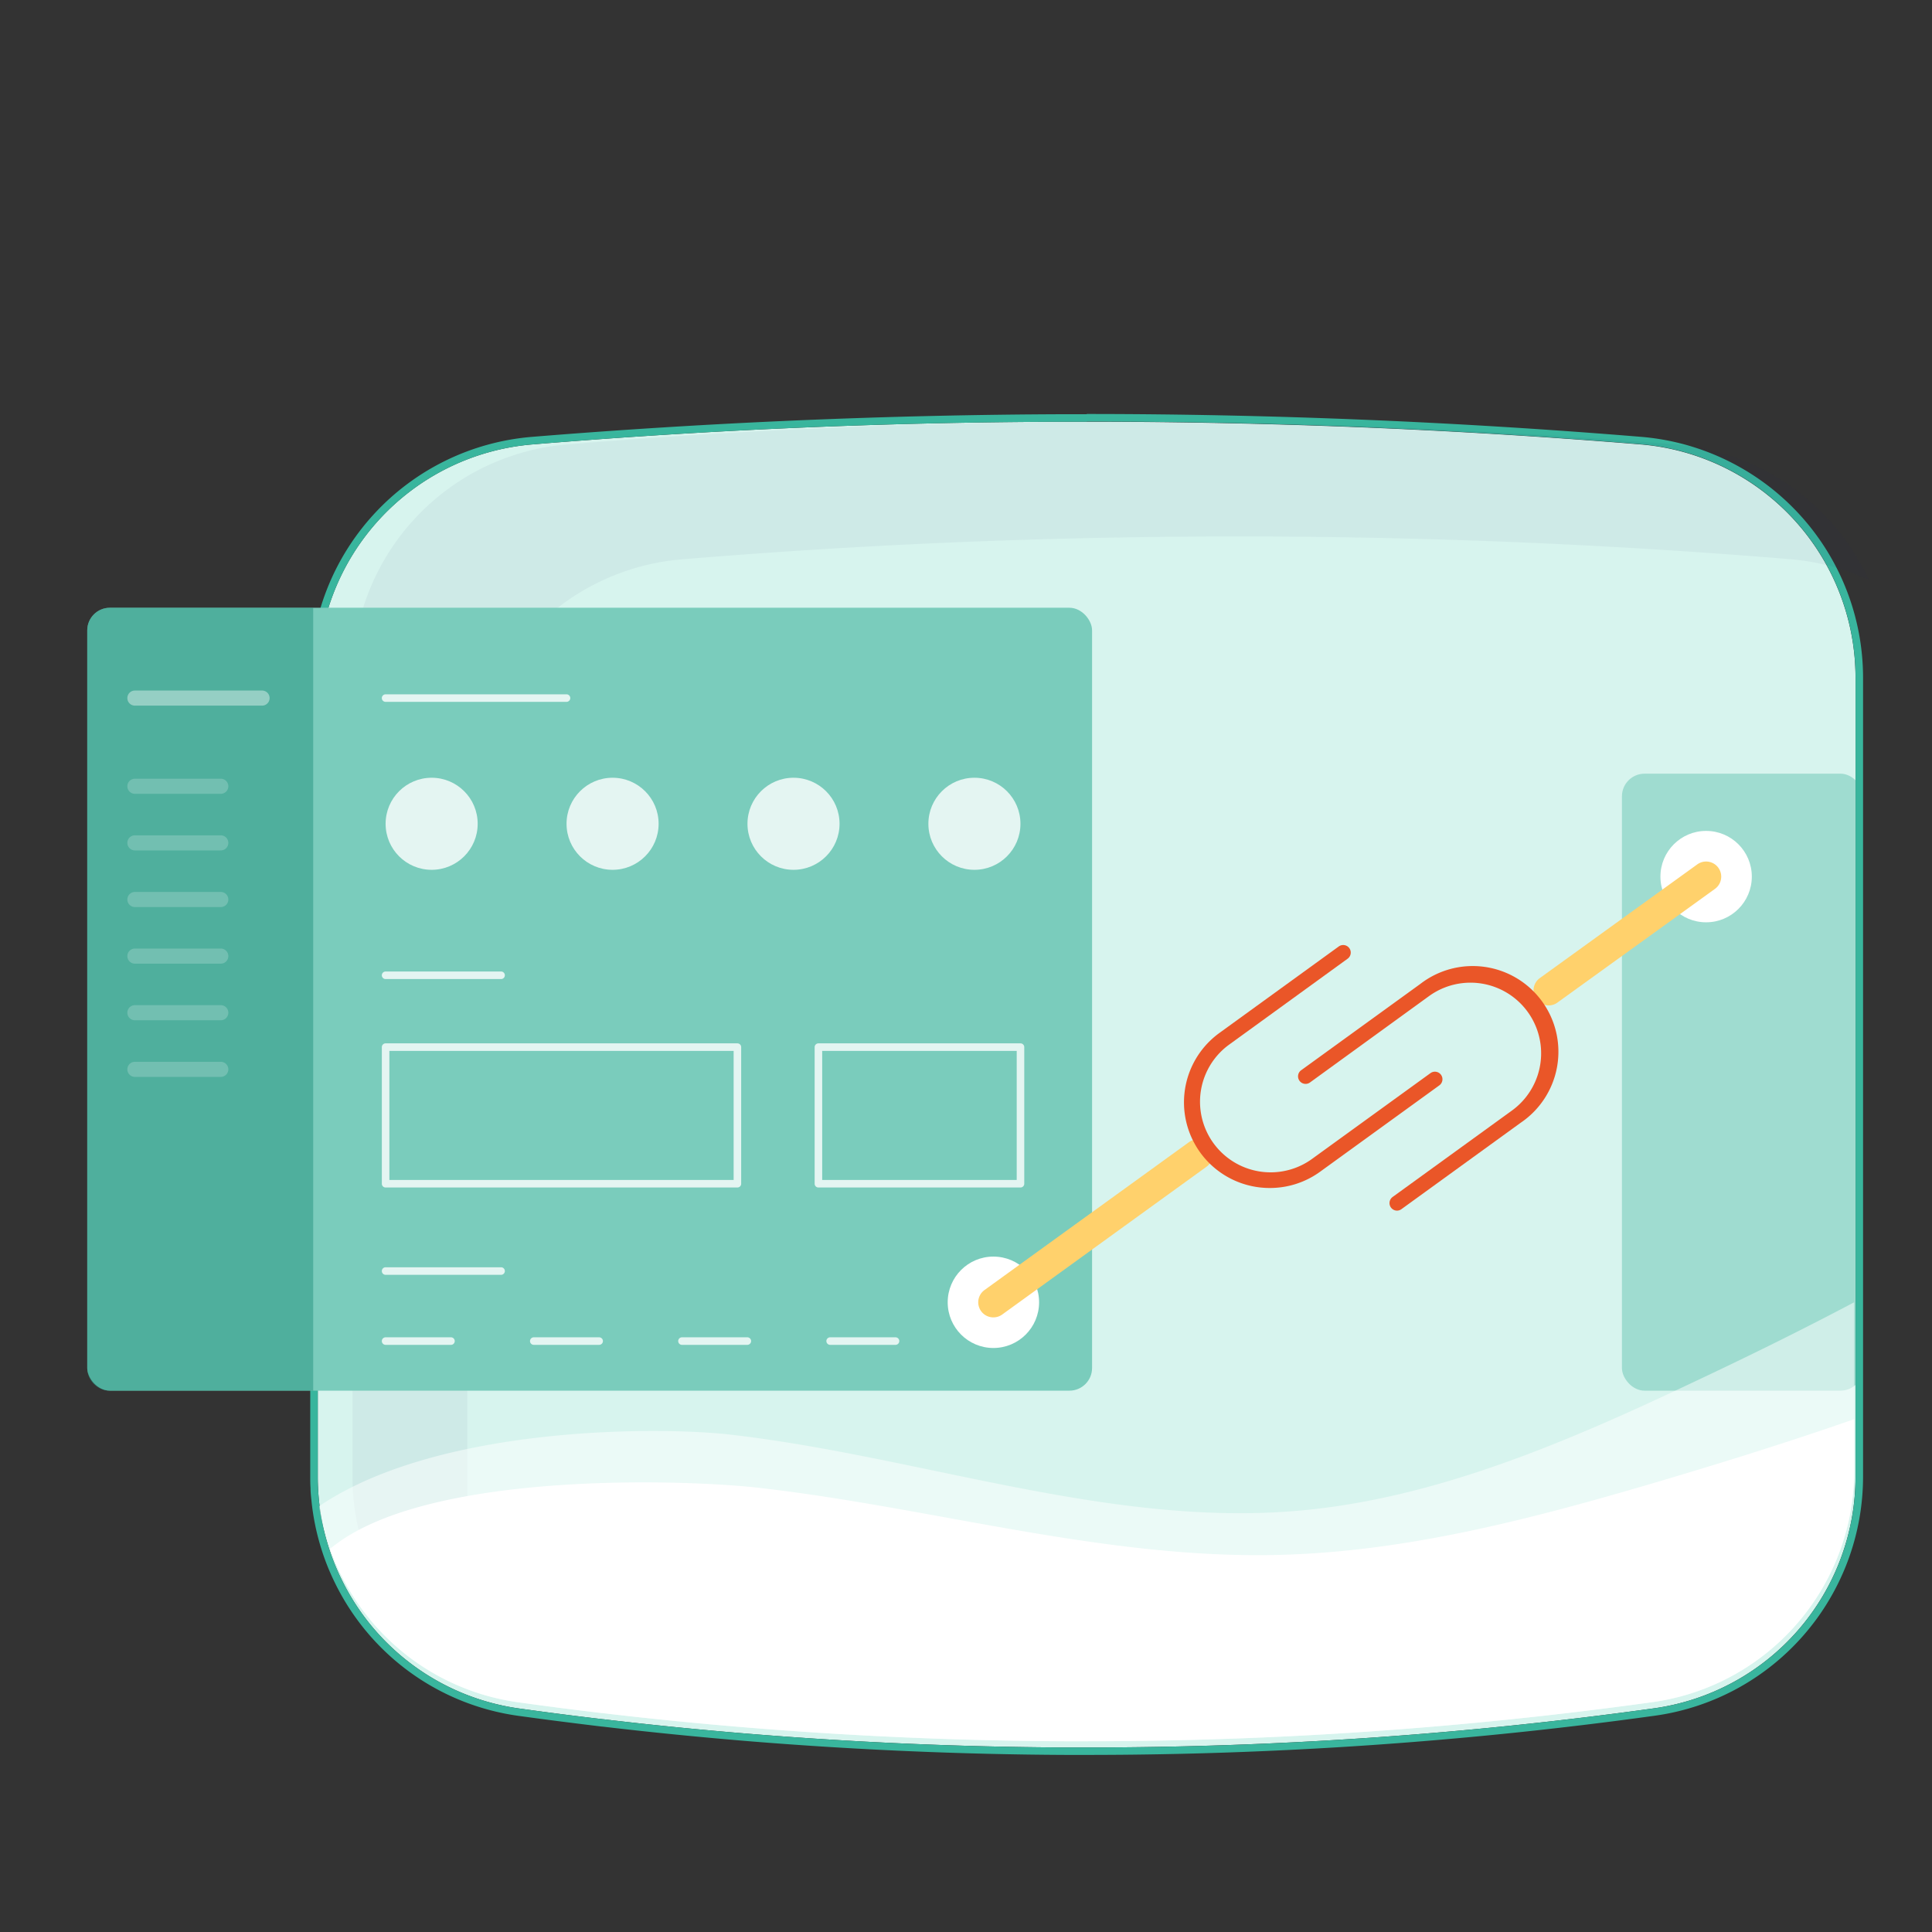 <svg xmlns="http://www.w3.org/2000/svg" viewBox="0 0 512 512"><rect x="0" y="0" width="512" height="512" fill="#333333" stroke="none"/><defs><style>.cls-1{fill:none}.cls-8{fill:#7accbc}.cls-13{fill:#fff}.cls-17{fill:#ea5628}</style><clipPath id="clip-path"><path class="cls-1" d="M491.73 179.6v211.69a62 62 0 0 1-53.58 61.46 1094.12 1094.12 0 0 1-150.49 10.35h-5c-29.48-.13-57.56-1.46-84.07-3.62q-19.95-1.63-38.69-3.86h-.09q-11.26-1.32-22.08-2.83a61.91 61.91 0 0 1-47.2-34.2 60.21 60.21 0 0 1-3.88-10 62 62 0 0 1-2.11-10.84c-.12-1.17-.21-2.34-.26-3.52-.05-.95-.07-1.92-.07-2.89V179.6a62 62 0 0 1 56.95-61.83c44.08-3.65 91.36-5.9 141.5-6a1800.2 1800.2 0 0 1 152 6 62.1 62.1 0 0 1 57.07 61.83z"/></clipPath></defs><g style="isolation:isolate"><g id="Layer_2" data-name="Layer 2"><g id="Layer_1-2" data-name="Layer 1"><path d="M491.73 179.6v211.69a62 62 0 0 1-53.58 61.46 1094.12 1094.12 0 0 1-150.49 10.35h-5c-29.48-.13-57.56-1.46-84.07-3.62q-19.95-1.63-38.69-3.86h-.09q-11.26-1.32-22.08-2.83a61.91 61.91 0 0 1-47.2-34.2 60.21 60.21 0 0 1-3.88-10 62 62 0 0 1-2.11-10.84c-.12-1.17-.21-2.34-.26-3.52-.05-.95-.07-1.92-.07-2.89V179.6a62 62 0 0 1 56.95-61.83c44.08-3.65 91.36-5.9 141.5-6a1800.2 1800.2 0 0 1 152 6 62.1 62.1 0 0 1 57.07 61.83z" fill="#d7f4ee"/><path d="M288 111.71c52.09 0 101.12 2.28 146.67 6a62.1 62.1 0 0 1 57.07 61.85v211.73a62 62 0 0 1-53.58 61.46 1092.17 1092.17 0 0 1-150 10.35h-5.49c-29.48-.13-57.56-1.46-84.07-3.62q-19.95-1.63-38.69-3.86h-.09q-11.26-1.32-22.08-2.83a61.91 61.91 0 0 1-47.2-34.2 60.21 60.21 0 0 1-3.88-10 62 62 0 0 1-2.11-10.84c-.12-1.17-.21-2.34-.26-3.52-.05-.95-.07-1.92-.07-2.89V179.6a62 62 0 0 1 56.95-61.83c44.08-3.65 91.36-5.9 141.5-6H288m0-2h-5.33c-47.18.14-94.84 2.18-141.65 6a64 64 0 0 0-58.8 63.83v211.68c0 1 0 2 .07 3 0 1.19.14 2.41.27 3.62a64.26 64.26 0 0 0 2.18 11.18 62.67 62.67 0 0 0 4 10.35 63.84 63.84 0 0 0 48.73 35.3c7.95 1.1 15.18 2 22.09 2.84h.11c12.92 1.52 26 2.82 38.76 3.87 28 2.28 56.33 3.51 84.23 3.63h5.49a1098.46 1098.46 0 0 0 150.28-10.37 64 64 0 0 0 55.3-63.44V179.6a64.1 64.1 0 0 0-58.9-63.84c-48.65-4-98.05-6.05-146.84-6.05z" fill="#39b59d"/><path d="M495.26 153.67a62.4 62.4 0 0 0-21-5.5c-47.09-3.88-97.91-6.19-152-6-50.14.15-97.42 2.4-141.5 6.05A62 62 0 0 0 123.84 210v211.7a61.75 61.75 0 0 0 5.69 26 62.09 62.09 0 0 1-36.11-56.4V179.6a62 62 0 0 1 57-61.83c44.08-3.65 91.36-5.9 141.5-6 54.08-.16 104.9 2.15 152 6a62.17 62.17 0 0 1 51.34 35.9z" fill="#202051" opacity=".05"/><g clip-path="url(#clip-path)" opacity=".6"><rect class="cls-8" x="429.83" y="205.03" width="63.9" height="163.51" rx="6" ry="6"/></g><rect class="cls-8" x="23.12" y="161.06" width="266.29" height="207.48" rx="6" ry="6"/><path d="M29.12 161.06H83v207.48H29.12a6 6 0 0 1-6-6V167.06a6 6 0 0 1 6-6z" opacity=".5" fill="#25937e"/><path d="M69.45 187h-33.7a2 2 0 0 1 0-4h33.7a2 2 0 1 1 0 4z" opacity=".4" fill="#fff"/><path d="M58.51 210.37H35.75a2 2 0 0 1 0-4h22.76a2 2 0 0 1 0 4zm0 15H35.75a2 2 0 0 1 0-4h22.76a2 2 0 0 1 0 4zm0 15.01H35.75a2 2 0 0 1 0-4h22.76a2 2 0 0 1 0 4zm0 15H35.75a2 2 0 0 1 0-4h22.76a2 2 0 0 1 0 4zm0 15H35.75a2 2 0 0 1 0-4h22.76a2 2 0 0 1 0 4zm0 15.01H35.75a2 2 0 0 1 0-4h22.76a2 2 0 0 1 0 4z" opacity=".2" fill="#fff"/><g opacity=".8"><circle class="cls-13" cx="114.39" cy="218.31" r="12.2"/><circle class="cls-13" cx="162.34" cy="218.31" r="12.2"/><circle class="cls-13" cx="210.29" cy="218.31" r="12.2"/><circle class="cls-13" cx="258.23" cy="218.31" r="12.2"/><path class="cls-13" d="M150.13 186h-47.94a1 1 0 0 1 0-2h47.94a1 1 0 0 1 0 2zm-17.34 73.46h-30.6a1 1 0 0 1 0-2h30.6a1 1 0 1 1 0 2zm0 78.38h-30.6a1 1 0 0 1 0-2h30.6a1 1 0 1 1 0 2zm-13.28 18.56h-17.32a1 1 0 0 1 0-2h17.32a1 1 0 0 1 0 2zm39.27 0h-17.32a1 1 0 0 1 0-2h17.32a1 1 0 0 1 0 2zm39.27 0h-17.32a1 1 0 0 1 0-2h17.32a1 1 0 1 1 0 2zm39.27 0H220a1 1 0 0 1 0-2h17.32a1 1 0 1 1 0 2zm-41.9-41.7h-93.23a1 1 0 0 1-1-1v-36.2a1 1 0 0 1 1-1h93.23a1 1 0 0 1 1 1v36.2a1 1 0 0 1-1 1zm-92.23-2h91.23v-34.2h-91.23zm167.25 2h-53.55a1 1 0 0 1-1-1v-36.2a1 1 0 0 1 1-1h53.55a1 1 0 0 1 1 1v36.2a1 1 0 0 1-1 1zm-52.55-2h51.55v-34.2h-51.55z"/></g><path class="cls-13" d="M491.36 376.1v13.54a61.44 61.44 0 0 1-1.36 13.08c-.16.75-.33 1.5-.53 2.24a62 62 0 0 1-51.66 46.14 1092.51 1092.51 0 0 1-150.51 10.35h-5c-29.47-.13-57.56-1.46-84.07-3.62q-19.95-1.63-38.69-3.86h-.09q-11.26-1.33-22.07-2.84a61.91 61.91 0 0 1-47.21-34.2 59.7 59.7 0 0 1-2.72-6.44c24.67-20.78 93.66-18.47 113.49-16.22 46.06 5.22 91.37 18.91 137.72 17.8 33.74-.79 66.78-9.42 99.16-18.93 17.97-5.31 35.86-10.87 53.54-17.04z"/><path d="M491.36 345.12v44.52a61.44 61.44 0 0 1-1.36 13.08c-.16.75-.33 1.5-.53 2.24a62 62 0 0 1-51.66 46.14 1092.51 1092.51 0 0 1-150.51 10.35h-5c-29.47-.13-57.56-1.46-84.07-3.62q-19.95-1.63-38.69-3.86h-.09q-11.26-1.33-22.07-2.84a61.91 61.91 0 0 1-47.21-34.2 59.7 59.7 0 0 1-2.72-6.44c-.42-1.18-.81-2.38-1.15-3.58a60.55 60.55 0 0 1-1.72-7.76c31.61-21.41 90-21.09 108.63-19 50 5.68 99.82 24.33 149.7 20.3 36.29-2.91 71.28-17.78 105.5-34 14.41-6.77 28.75-13.82 42.95-21.33z" fill="#fff" opacity=".5"/><circle class="cls-13" cx="263.26" cy="345.12" r="12.11"/><circle class="cls-13" cx="452.14" cy="232.31" r="12.11"/><path d="M410.4 266.45a4 4 0 0 1-2.34-7.24l41.74-30.14a4 4 0 0 1 4.68 6.49l-41.74 30.13a3.94 3.94 0 0 1-2.34.76zm-147.14 82.67a4 4 0 0 1-2.35-7.25L315 302.75a4 4 0 1 1 4.69 6.48l-54.09 39.13a4 4 0 0 1-2.34.76z" fill="#ffd16c"/><path class="cls-17" d="M336.52 314.83a22.7 22.7 0 0 1-13.36-41.09l31.63-22.92a2 2 0 0 1 2.34 3.25L325.51 277a18.71 18.71 0 0 0 21.95 30.3l31.63-22.91a2 2 0 0 1 2.35 3.24l-31.63 22.91a22.6 22.6 0 0 1-13.29 4.29z"/><path class="cls-17" d="M370.24 320.83a2 2 0 0 1-1.18-3.62l31.63-22.91a18.71 18.71 0 0 0-22-30.31l-31.59 22.92a2 2 0 0 1-2.34-3.24l31.63-22.91A22.71 22.71 0 1 1 403 297.54l-31.62 22.91a2 2 0 0 1-1.14.38z"/><path class="cls-1" d="M0 0h512v512H0z"/></g></g></g></svg>